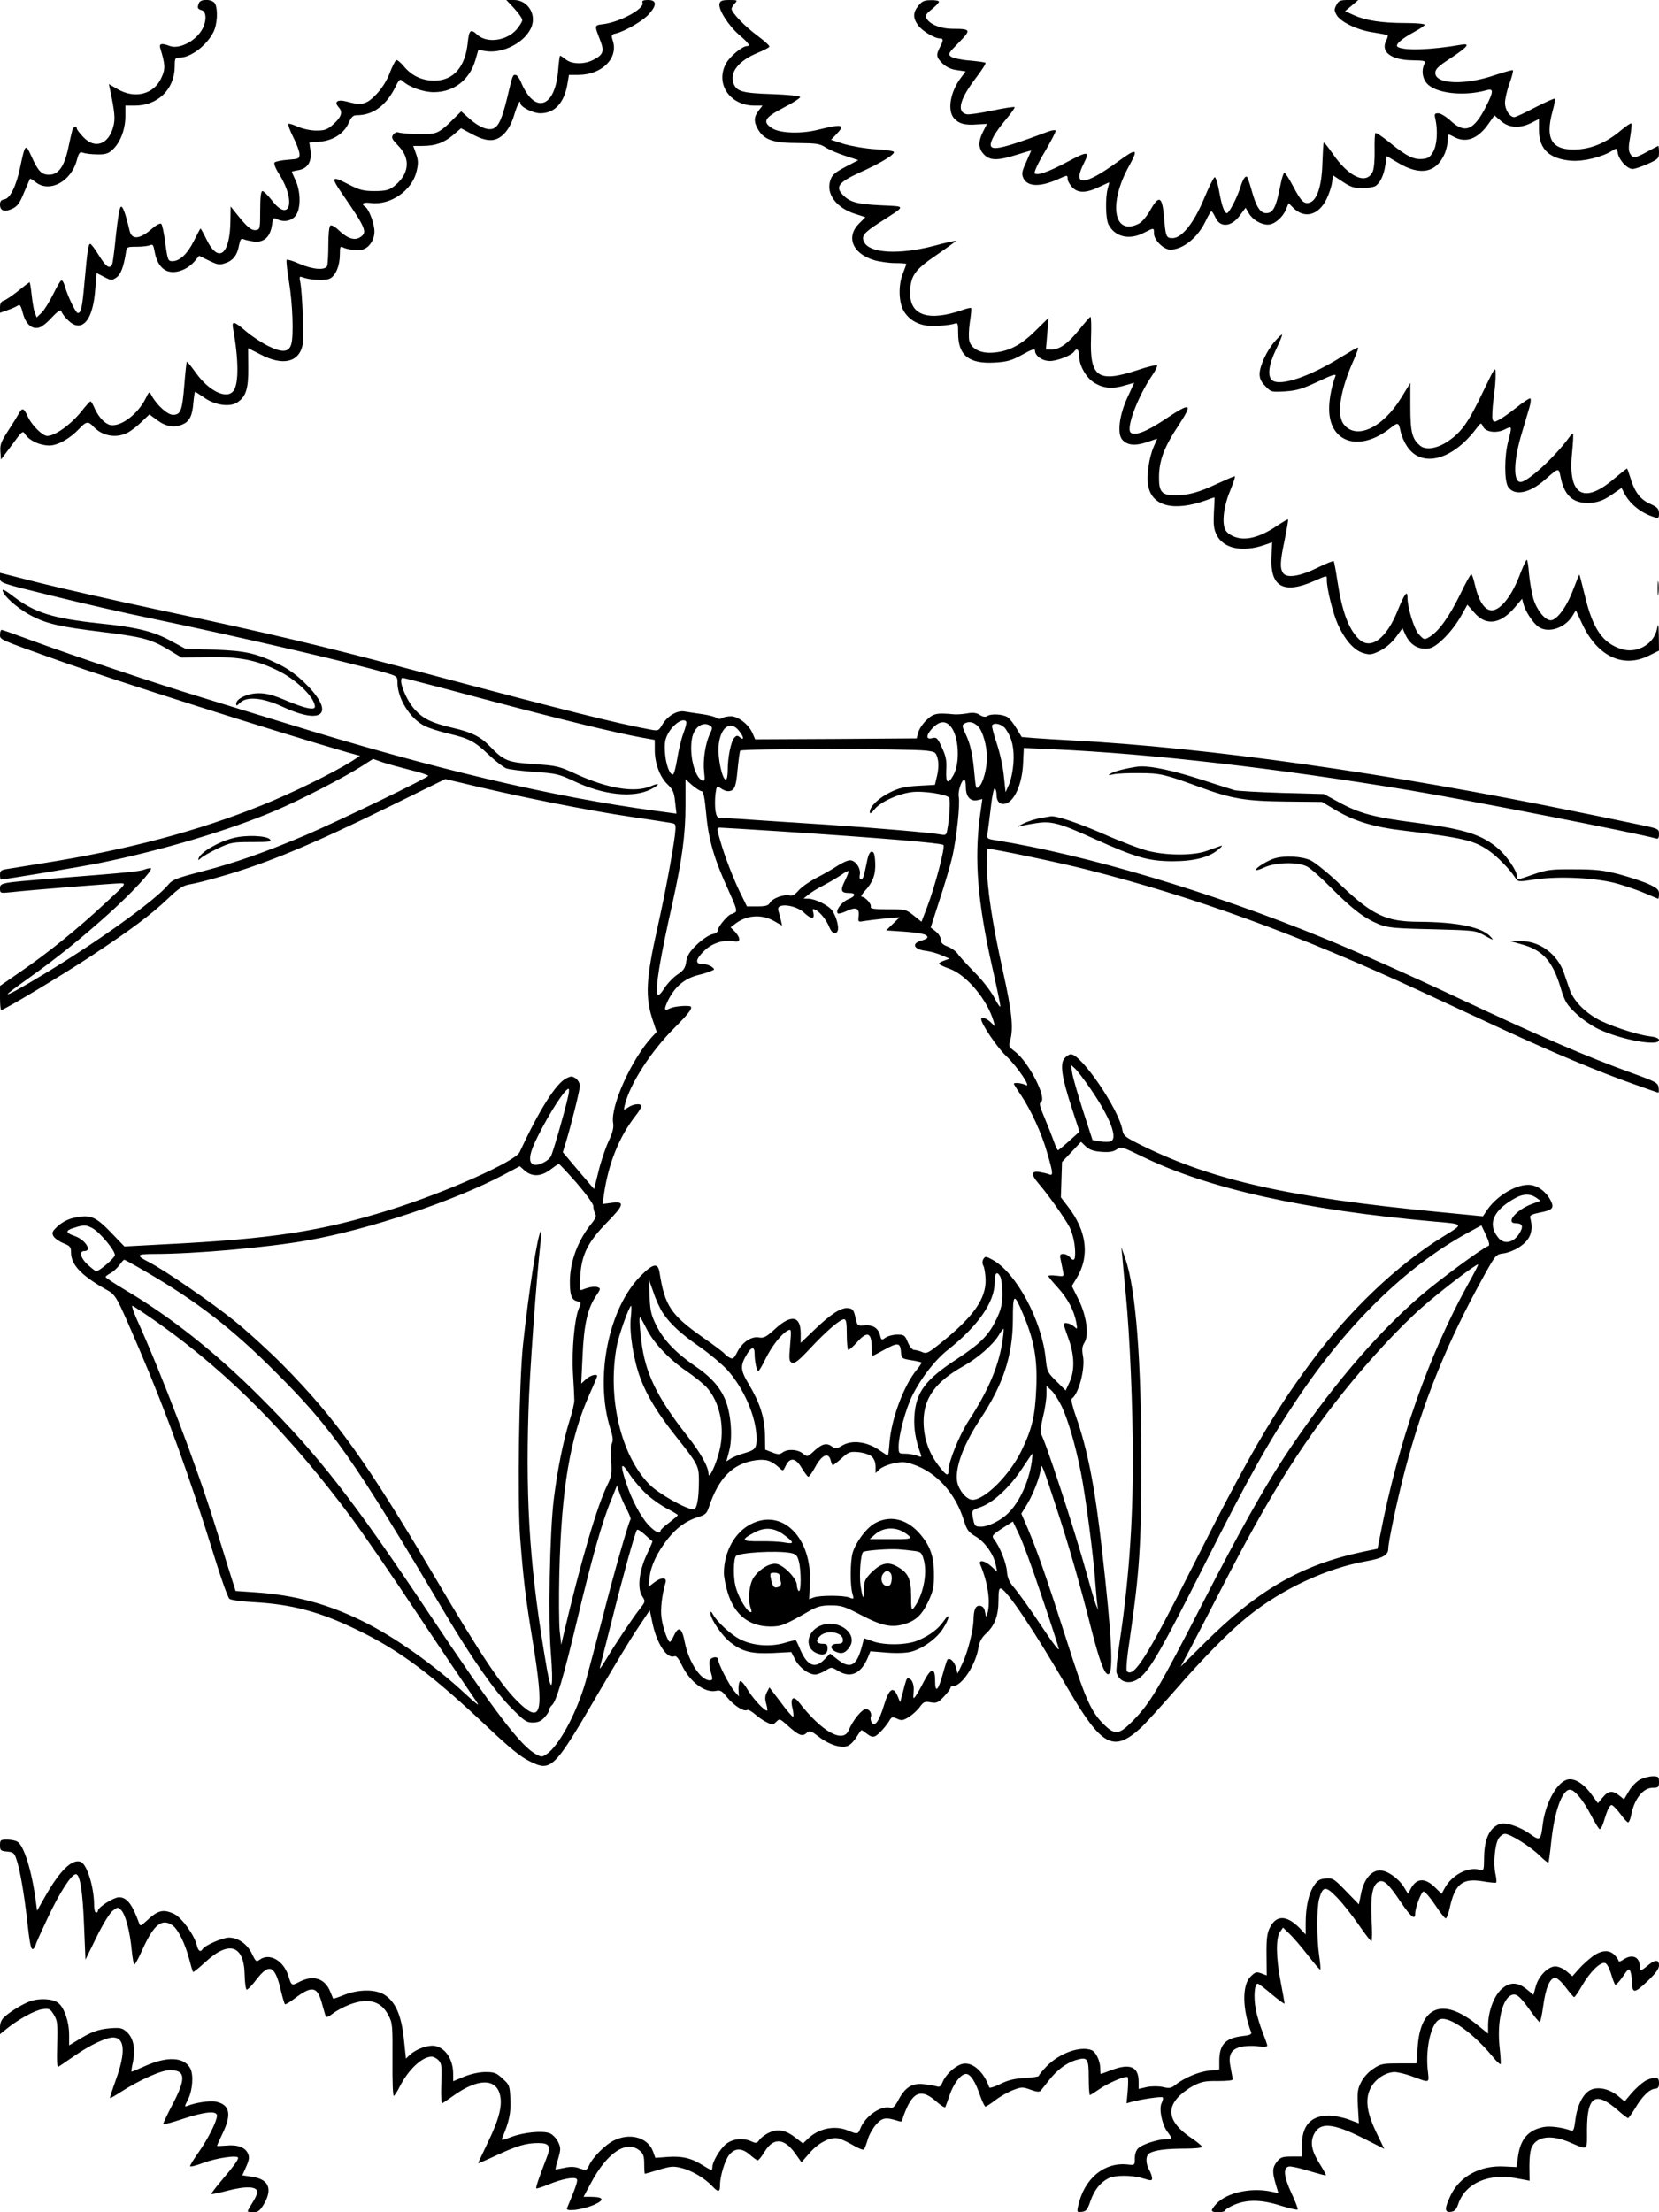 <?xml version="1.0" standalone="no"?>
<!DOCTYPE svg PUBLIC "-//W3C//DTD SVG 20010904//EN"
 "http://www.w3.org/TR/2001/REC-SVG-20010904/DTD/svg10.dtd">
<svg version="1.0" xmlns="http://www.w3.org/2000/svg"
 width="864pt" height="1152pt" viewBox="0 0 864 1152"
 preserveAspectRatio="xMidYMid meet">

<g transform="translate(0,1152) scale(0.1,-0.1)"
fill="#000000" stroke="none">
<path d="M1036 11504 c-10 -25 -7 -31 14 -37 25 -6 27 -54 5 -96 -32 -63 -121
-110 -172 -90 -42 16 -56 12 -48 -13 26 -85 27 -107 6 -152 -38 -87 -138 -113
-229 -60 l-45 26 6 -28 c25 -120 28 -153 17 -194 -25 -93 -96 -118 -156 -54
-19 19 -34 40 -34 45 0 16 -18 10 -23 -8 -3 -10 -13 -53 -22 -96 -20 -94 -51
-137 -99 -137 -40 0 -57 18 -92 95 -31 69 -33 67 -59 -56 -20 -98 -53 -163
-82 -167 -17 -3 -23 -10 -23 -28 0 -32 24 -40 64 -21 26 12 39 29 61 84 16 37
30 70 31 72 2 2 15 -6 30 -18 72 -56 183 2 214 114 11 41 16 46 34 39 12 -4
44 -8 73 -8 42 -1 57 4 79 24 40 37 66 104 67 171 l0 59 49 0 c120 0 207 85
208 203 0 44 2 47 25 47 58 0 140 62 176 132 21 41 25 118 9 149 -13 24 -75
27 -84 3z"/>
<path d="M2679 11475 c22 -24 41 -51 41 -59 0 -9 -14 -31 -31 -51 -52 -58
-155 -72 -204 -25 -34 31 -42 25 -49 -42 -13 -128 -75 -198 -174 -198 -65 0
-119 26 -160 76 -17 20 -34 34 -39 31 -5 -4 -21 -34 -34 -69 -15 -39 -41 -80
-70 -110 -50 -52 -75 -59 -153 -37 -49 13 -68 -1 -42 -30 23 -25 14 -51 -30
-90 -29 -26 -43 -31 -87 -31 -30 0 -70 9 -96 20 -24 11 -46 18 -49 15 -4 -3 8
-35 26 -71 18 -35 32 -75 32 -88 0 -22 -5 -24 -60 -28 -33 -2 -64 -9 -70 -14
-5 -5 4 -30 25 -63 89 -141 53 -256 -41 -132 -20 25 -41 46 -47 46 -8 0 -12
-30 -12 -100 0 -96 -1 -100 -22 -103 -24 -3 -45 14 -100 83 l-32 40 -1 -70
c-1 -182 -62 -231 -125 -101 -15 31 -29 56 -31 56 -1 0 -17 -30 -35 -66 -33
-66 -73 -104 -111 -104 -23 0 -25 4 -38 100 -6 47 -15 89 -20 94 -5 5 -24 -4
-46 -23 -65 -57 -107 -62 -119 -13 -22 94 -37 134 -47 124 -6 -6 -16 -70 -24
-144 -7 -73 -16 -141 -19 -151 -13 -32 -32 -19 -75 51 -17 28 -36 52 -40 52
-10 0 -15 -34 -30 -200 -12 -134 -18 -160 -35 -160 -11 0 -54 90 -70 148 -4
12 -10 22 -15 22 -5 0 -24 -33 -43 -72 -20 -40 -47 -84 -61 -97 l-25 -24 -10
25 c-5 13 -12 54 -16 91 -4 37 -9 67 -11 67 -2 0 -29 -20 -58 -44 -30 -24 -64
-47 -75 -51 -15 -4 -21 -15 -21 -35 l0 -29 42 15 c23 8 46 19 53 24 8 7 15 -5
24 -41 15 -56 46 -85 84 -75 14 3 44 27 67 53 24 26 45 42 48 35 8 -24 46 -64
69 -73 58 -22 99 48 109 184 l7 85 39 -20 c36 -19 40 -19 63 -4 23 15 38 53
50 126 5 35 5 35 57 35 29 0 60 4 70 8 13 7 17 1 23 -31 10 -61 39 -100 79
-107 42 -8 96 15 130 55 l23 28 51 -25 c45 -22 55 -24 86 -13 40 13 62 42 71
94 6 29 11 36 24 30 9 -4 33 -9 54 -12 51 -6 84 24 93 84 5 38 8 42 24 34 35
-19 77 -12 99 16 28 35 28 122 1 183 -11 24 -20 44 -20 46 0 2 16 6 35 9 48 9
69 44 62 100 l-6 44 54 4 c70 6 127 43 151 98 14 32 23 40 43 40 82 0 150 49
197 141 23 47 27 50 42 36 34 -31 107 -57 161 -57 104 0 187 64 217 168 l15
52 39 -6 c94 -15 213 51 240 132 22 66 -26 134 -93 134 l-40 0 42 -45z"/>
<path d="M3346 11506 c12 -30 -111 -98 -199 -111 -54 -7 -53 -2 -20 -88 21
-55 14 -73 -38 -99 -46 -24 -110 -23 -142 2 -14 11 -27 20 -30 20 -2 0 -7 -33
-10 -73 -15 -202 -125 -236 -196 -59 -8 17 -19 32 -27 32 -14 0 -14 1 -44
-125 -25 -101 -42 -140 -68 -153 -27 -14 -75 4 -125 48 l-45 40 -55 -54 c-38
-38 -65 -57 -91 -61 -34 -7 -156 -3 -184 6 -8 2 -19 -4 -25 -13 -10 -15 -5
-24 27 -57 68 -69 57 -152 -27 -215 -22 -16 -43 -21 -96 -21 -59 0 -78 5 -140
37 -84 44 -89 36 -31 -48 126 -183 135 -204 96 -229 -29 -20 -67 -7 -113 37
-17 17 -36 27 -42 24 -7 -5 -11 -44 -11 -101 0 -51 -3 -100 -6 -109 -9 -25
-74 -20 -144 10 -33 15 -63 24 -67 21 -3 -4 2 -55 12 -114 19 -114 25 -280 12
-325 -12 -43 -47 -46 -120 -10 -34 17 -86 51 -115 76 -64 55 -76 57 -68 14 29
-161 30 -286 2 -323 -34 -47 -129 -2 -197 95 -24 33 -44 58 -46 56 -2 -2 -8
-56 -13 -120 -11 -135 -19 -156 -59 -156 -29 0 -84 50 -112 101 -11 22 -12 22
-31 -17 -44 -87 -139 -154 -191 -135 -28 11 -59 47 -77 91 -7 16 -15 30 -19
30 -3 0 -24 -23 -46 -51 -55 -69 -138 -129 -179 -129 -25 0 -81 56 -101 100
-21 46 -29 49 -46 18 -7 -13 -32 -53 -56 -90 -37 -57 -44 -74 -41 -109 l3 -42
57 76 c56 76 56 76 71 53 21 -31 76 -56 124 -56 44 0 109 37 157 89 35 37 46
38 72 10 45 -49 117 -63 177 -33 18 9 51 34 73 56 l42 40 42 -31 c45 -33 90
-40 133 -20 34 15 49 45 54 111 3 32 7 58 9 58 2 0 23 -14 48 -31 55 -39 132
-50 171 -25 46 30 59 71 58 182 l-1 101 65 -33 c116 -61 201 -41 219 51 7 39
-1 267 -12 324 -6 31 -5 33 12 27 38 -15 121 -19 143 -6 30 15 51 68 51 125 0
40 2 45 18 36 18 -9 51 -14 90 -12 38 2 72 47 72 95 0 42 -29 118 -49 130 -23
15 -9 24 29 19 102 -14 215 64 239 163 10 41 10 58 -2 92 l-15 42 47 0 c68 0
112 16 160 56 l42 36 58 -31 c79 -42 123 -41 166 2 21 21 39 54 51 92 17 58
34 91 34 68 0 -20 66 -53 104 -53 76 0 126 56 142 158 l7 42 51 0 c120 1 206
86 178 176 -10 32 -9 34 16 40 48 12 142 66 172 101 42 47 40 73 -5 73 -25 0
-33 -4 -29 -14z"/>
<path d="M3747 11501 c-7 -29 46 -114 103 -163 49 -42 60 -58 40 -58 -24 0
-88 -53 -108 -89 -59 -105 18 -221 147 -221 l42 0 -20 -26 c-26 -33 -26 -60
-2 -100 32 -53 80 -69 206 -69 96 -1 114 -3 145 -23 19 -12 65 -32 103 -44
l67 -22 -67 -35 c-56 -30 -70 -42 -79 -71 -23 -70 32 -143 130 -174 l53 -17
-33 -33 c-70 -70 -34 -157 79 -191 28 -8 77 -15 109 -15 32 0 58 -2 58 -5 0
-2 -8 -24 -17 -47 -26 -63 -23 -154 5 -200 35 -56 97 -82 180 -75 37 2 75 8
85 12 15 6 17 0 17 -51 0 -115 56 -160 191 -152 64 4 87 10 143 41 48 27 66
33 66 22 0 -28 38 -55 78 -55 38 0 114 30 126 49 14 21 26 11 26 -22 0 -52 39
-119 85 -144 46 -26 93 -29 157 -9 l45 13 -35 -76 c-43 -92 -55 -190 -27 -221
26 -29 66 -33 127 -13 l55 19 -18 -41 c-25 -57 -39 -152 -29 -205 19 -106 133
-135 299 -76 24 9 44 16 46 16 1 0 0 -35 -3 -78 -3 -62 -1 -87 14 -117 34 -71
134 -93 249 -53 l40 14 -3 -77 c-8 -155 63 -195 223 -124 69 30 65 30 65 5 0
-47 33 -179 59 -235 37 -80 84 -132 131 -146 34 -10 44 -9 87 12 30 15 61 42
83 71 l34 47 12 -27 c26 -61 72 -88 129 -78 40 8 120 89 165 170 l32 57 35
-40 c61 -72 136 -63 212 26 l38 45 7 -27 c9 -37 50 -100 78 -119 50 -35 136
-8 176 55 l19 31 35 -75 c79 -166 212 -228 346 -161 l52 26 -1 76 c-1 63 -3
70 -9 39 -15 -80 -102 -131 -182 -108 -101 30 -153 106 -194 279 -15 62 -28
111 -29 110 -2 -2 -17 -40 -35 -86 -32 -84 -83 -152 -114 -152 -30 0 -73 54
-90 111 -9 30 -19 89 -23 131 -3 43 -9 76 -12 73 -4 -2 -23 -43 -41 -91 -43
-108 -102 -177 -146 -172 -35 4 -65 53 -83 134 -7 30 -15 54 -19 54 -4 -1 -31
-49 -59 -108 -56 -114 -110 -189 -157 -218 -29 -17 -29 -17 -57 13 -25 29 -59
138 -59 192 0 40 -15 20 -50 -66 -60 -151 -143 -211 -205 -149 -53 53 -86 143
-110 301 -8 54 -17 100 -19 103 -3 2 -40 -12 -82 -33 -92 -46 -161 -57 -181
-30 -18 26 -17 59 8 176 11 56 19 102 17 104 -2 2 -29 -14 -62 -36 -82 -55
-154 -75 -209 -57 -26 8 -47 23 -55 38 -20 37 -9 126 26 208 16 40 27 72 22
72 -4 0 -45 -18 -91 -39 -95 -45 -153 -61 -219 -60 -70 0 -85 17 -84 97 1 86
27 155 105 272 73 112 61 117 -76 25 -96 -64 -157 -87 -177 -67 -24 24 38 189
113 298 17 25 28 48 25 52 -4 3 -51 -8 -104 -26 -204 -67 -247 -37 -240 168 2
60 1 110 -3 110 -3 0 -29 -30 -58 -66 -59 -73 -102 -104 -145 -104 l-29 0 7
83 7 82 -68 -67 c-75 -74 -137 -107 -216 -114 -67 -7 -118 18 -129 61 -4 16
-3 60 3 98 6 38 9 71 6 73 -2 2 -22 -2 -44 -10 -174 -61 -273 -30 -273 85 0
91 21 122 137 201 57 39 102 72 101 74 -2 1 -55 -10 -117 -27 -178 -46 -330
-38 -360 19 -17 32 -4 49 78 102 144 93 144 84 6 91 -124 6 -162 17 -199 58
-36 39 -16 63 90 112 106 47 187 96 179 108 -2 5 -46 11 -97 14 -51 3 -124 16
-162 27 l-68 22 26 27 c51 53 35 57 -95 25 -88 -22 -194 -18 -236 7 -55 34
-43 56 59 109 49 25 87 50 85 55 -2 6 -65 12 -148 15 -154 5 -183 14 -199 56
-22 57 28 119 126 159 32 13 60 28 61 32 2 5 -26 30 -62 57 -64 47 -135 120
-135 140 0 5 7 18 17 28 15 17 14 18 -29 18 -37 0 -47 -4 -51 -19z"/>
<path d="M4783 11490 c-29 -35 -29 -64 -2 -101 21 -30 86 -69 114 -69 19 0 19
-10 0 -46 -21 -40 -19 -52 13 -84 20 -19 44 -31 75 -35 l46 -7 -24 -32 c-57
-75 -73 -173 -35 -214 26 -27 56 -35 120 -30 27 1 50 3 50 3 0 -1 -9 -18 -20
-40 -27 -53 -25 -90 5 -120 31 -32 72 -32 170 -1 41 13 75 23 75 21 0 -1 -12
-28 -26 -60 -22 -47 -24 -61 -15 -81 21 -47 86 -50 184 -6 46 21 47 21 47 1 0
-11 12 -32 26 -46 30 -30 73 -29 144 6 24 11 45 21 46 21 2 0 -2 -15 -7 -32
-13 -47 -11 -159 4 -187 33 -65 109 -83 185 -43 53 27 52 27 52 -4 0 -34 50
-84 85 -84 66 0 145 64 185 151 13 27 26 49 29 49 3 0 13 -15 21 -33 25 -55
84 -49 128 12 l29 39 17 -29 c19 -33 63 -59 99 -59 33 0 76 36 94 78 l14 34
25 -25 c58 -58 131 -38 172 45 13 26 26 65 29 86 l5 39 50 -33 c40 -27 60 -34
100 -34 27 0 58 5 69 10 25 14 46 55 54 111 l7 46 56 -33 c118 -72 203 -55
247 48 8 21 15 51 15 68 0 35 -1 35 36 15 61 -31 122 -7 176 70 l31 44 34 -29
c41 -37 99 -40 158 -10 22 11 39 20 40 20 0 0 0 -27 0 -59 0 -98 55 -149 168
-158 64 -5 162 19 215 53 21 14 23 13 28 -16 8 -36 49 -80 77 -80 11 0 46 12
78 26 55 25 59 29 59 60 0 19 -2 34 -3 34 -2 0 -28 -13 -58 -30 -64 -35 -75
-36 -90 -9 -8 15 -8 38 1 86 6 36 9 68 6 70 -3 3 -26 -13 -53 -35 -73 -62
-146 -94 -223 -100 -136 -9 -176 49 -134 200 9 32 14 61 12 64 -3 3 -49 -18
-102 -45 -53 -28 -102 -51 -110 -51 -23 0 -48 38 -48 74 0 20 10 65 23 100 13
36 21 67 18 70 -2 3 -44 -9 -93 -25 -155 -54 -311 -48 -311 11 0 20 15 35 80
77 90 60 105 79 54 70 -155 -27 -297 -32 -330 -11 -16 10 20 42 83 76 32 17
58 35 58 39 0 5 -44 9 -97 9 -126 0 -209 13 -270 40 l-48 22 35 29 34 29 -50
0 c-44 0 -52 -3 -64 -26 -12 -22 -12 -29 1 -52 21 -37 111 -80 193 -91 37 -6
70 -12 73 -15 2 -2 -1 -14 -7 -26 -32 -60 25 -103 137 -104 63 -1 70 -3 62
-18 -19 -36 -10 -85 21 -111 54 -46 193 -58 301 -27 39 11 38 -6 -2 -85 -63
-124 -109 -143 -183 -75 -24 22 -53 40 -65 40 -20 0 -22 -3 -15 -32 13 -61 8
-135 -13 -170 -15 -26 -26 -34 -55 -36 -46 -4 -84 15 -171 86 -37 30 -70 52
-74 49 -3 -4 -5 -44 -4 -90 1 -49 -3 -95 -10 -111 -33 -71 -126 -28 -210 96
-23 33 -43 58 -45 55 -2 -2 -5 -51 -7 -108 -3 -117 -28 -192 -66 -204 -30 -9
-45 6 -87 86 -20 38 -40 69 -45 69 -4 0 -13 -26 -19 -57 -24 -124 -39 -153
-76 -153 -31 0 -52 34 -75 117 -10 36 -21 68 -24 71 -9 9 -22 -11 -35 -53 -18
-57 -59 -135 -70 -135 -14 0 -28 41 -42 121 -7 38 -17 68 -22 66 -6 -2 -31
-53 -56 -113 -52 -125 -115 -204 -163 -204 -34 0 -36 6 -45 111 -9 107 -26
115 -71 35 -18 -32 -43 -62 -60 -71 -132 -67 -160 106 -50 302 50 91 40 94
-62 19 -174 -126 -236 -128 -174 -6 32 64 22 65 -88 6 -96 -51 -155 -72 -168
-59 -5 5 15 50 52 112 33 56 59 106 57 111 -2 4 -19 2 -38 -5 -289 -108 -330
-112 -285 -25 8 16 37 56 64 88 28 33 48 62 45 64 -2 3 -55 -5 -117 -18 -61
-13 -122 -22 -133 -19 -53 12 -36 78 47 187 32 42 56 79 51 81 -4 3 -41 8 -84
12 -42 3 -85 13 -95 20 -17 13 -14 18 40 73 66 67 64 72 -31 72 -61 0 -118 22
-136 53 -9 15 -5 23 27 49 20 16 37 34 37 39 0 5 -19 9 -42 8 -35 0 -47 -6
-65 -29z"/>
<path d="M6640 9743 c-42 -47 -80 -129 -80 -171 0 -24 9 -42 31 -64 29 -30 32
-30 102 -26 60 4 90 13 171 51 74 35 96 42 91 29 -23 -59 -37 -143 -32 -194
14 -160 166 -197 317 -78 42 33 44 32 55 -20 4 -19 18 -52 32 -73 74 -115 234
-76 359 88 27 36 27 36 38 13 14 -29 72 -36 115 -13 36 18 36 16 16 -62 -21
-77 -21 -207 -1 -238 32 -49 111 -35 192 37 75 65 71 65 83 7 21 -97 70 -135
162 -127 36 4 64 15 102 41 l52 36 14 -27 c29 -57 89 -105 159 -126 19 -6 22
-4 22 21 -1 24 -8 32 -48 50 -52 24 -80 63 -103 141 -7 23 -14 42 -16 42 -2 0
-32 -24 -68 -54 -158 -135 -240 -84 -218 133 5 53 8 98 5 101 -2 3 -10 -4 -18
-15 -74 -103 -218 -235 -255 -235 -40 0 -37 113 8 260 14 47 31 104 38 128 7
23 9 44 5 47 -4 3 -36 -18 -71 -46 -35 -28 -76 -57 -92 -65 -24 -13 -28 -13
-34 2 -3 9 -1 56 5 104 7 48 12 107 11 131 0 43 -2 41 -64 -88 -77 -162 -113
-212 -181 -259 -58 -40 -118 -50 -148 -25 -42 35 -51 71 -51 202 l0 125 -48
-78 c-97 -158 -236 -221 -300 -136 -37 50 -17 177 53 333 16 36 26 65 22 65
-5 0 -41 -21 -82 -46 -169 -106 -324 -158 -365 -124 -25 21 -18 80 20 159 20
41 34 76 32 78 -3 2 -19 -13 -37 -34z"/>
<path d="M0 8511 c0 -27 1 -27 273 -94 149 -37 380 -90 512 -117 470 -98 1042
-231 1229 -285 53 -16 56 -18 56 -49 0 -83 65 -188 141 -226 21 -11 77 -29
124 -40 110 -26 136 -40 211 -111 34 -32 75 -64 90 -70 16 -6 83 -14 149 -19
111 -7 126 -11 205 -48 154 -73 308 -89 400 -42 50 26 48 37 -3 15 -82 -34
-222 -11 -382 62 -95 44 -106 46 -223 54 -137 9 -157 17 -227 89 -52 54 -95
76 -202 101 -103 24 -147 45 -190 91 -49 51 -94 168 -65 168 4 0 194 -49 421
-110 403 -107 686 -176 824 -201 l67 -12 0 -52 c0 -70 26 -140 66 -179 29 -28
35 -42 40 -93 l7 -60 -104 14 c-548 74 -1165 220 -1934 458 -148 45 -346 106
-440 135 -228 69 -669 217 -867 290 -89 33 -165 60 -169 60 -5 0 -9 -11 -9
-24 0 -28 -8 -24 306 -136 284 -101 1140 -373 1504 -478 l65 -18 -43 -28 c-97
-61 -317 -169 -470 -230 -335 -135 -701 -232 -1137 -301 -88 -14 -175 -28
-192 -31 -27 -4 -33 -10 -33 -29 0 -14 2 -25 4 -25 21 0 418 66 516 86 321 65
676 171 915 273 135 58 354 171 447 230 l61 39 51 -18 c28 -9 93 -27 144 -40
50 -12 92 -26 92 -30 0 -10 -453 -229 -634 -307 -212 -90 -370 -146 -544 -191
-137 -36 -154 -42 -179 -73 -68 -80 -363 -292 -643 -461 -134 -81 -190 -111
-190 -104 0 3 51 41 113 85 147 105 272 206 418 337 115 104 225 222 215 232
-3 2 -18 0 -33 -6 -27 -10 -83 -16 -478 -47 -273 -22 -275 -22 -275 -52 0 -24
1 -25 58 -19 96 11 535 46 570 46 31 0 29 -3 -84 -107 -141 -131 -294 -255
-437 -353 l-107 -74 0 -63 c0 -35 3 -63 6 -63 15 0 333 191 474 285 204 135
304 210 392 293 61 58 81 71 118 77 25 4 98 22 162 41 235 67 478 168 880 366
l287 141 73 -17 c294 -72 665 -146 903 -181 99 -14 190 -29 203 -31 22 -4 23
-8 17 -62 -11 -88 -51 -306 -89 -474 -63 -279 -67 -373 -25 -495 l19 -57 -24
-25 c-106 -115 -217 -360 -203 -448 4 -24 -2 -51 -24 -97 -16 -35 -40 -105
-52 -156 l-23 -92 -82 96 -81 96 15 48 c29 95 74 275 74 298 0 12 -10 30 -21
38 -20 13 -25 13 -51 0 -54 -28 -140 -165 -242 -384 -22 -48 -381 -208 -671
-299 -365 -114 -620 -153 -1183 -181 l-204 -11 -71 74 c-81 83 -106 93 -189
76 -33 -7 -63 -23 -86 -43 -30 -28 -33 -35 -24 -53 6 -11 30 -28 52 -37 35
-14 40 -20 40 -48 0 -63 51 -118 177 -190 59 -33 54 -25 178 -313 143 -334
264 -669 391 -1080 35 -115 71 -215 79 -221 8 -6 63 -14 122 -17 204 -11 350
-50 548 -147 221 -107 388 -233 680 -509 108 -102 167 -150 212 -172 114 -57
127 -45 363 361 79 135 170 286 204 335 l60 90 13 -62 c22 -110 76 -193 115
-178 10 4 22 -11 38 -44 41 -88 121 -149 180 -136 22 5 31 -1 58 -35 35 -42
86 -75 103 -65 5 4 26 -8 45 -25 30 -26 73 -50 89 -50 2 0 11 7 20 16 14 15
19 13 54 -19 60 -54 79 -62 101 -42 17 15 21 14 64 -19 57 -43 119 -62 153
-47 13 6 33 27 44 46 12 19 23 35 26 35 3 0 16 -9 30 -20 18 -14 30 -17 43
-10 18 10 57 53 75 85 9 14 14 15 37 5 23 -11 31 -10 62 9 20 13 45 36 57 53
19 26 26 29 56 23 31 -5 38 -2 69 30 19 20 34 41 34 46 0 5 6 9 14 9 45 0 118
111 132 201 5 30 17 52 40 73 45 42 64 93 64 172 0 48 3 65 13 62 33 -11 174
-221 352 -527 173 -296 235 -328 376 -199 20 18 101 107 179 196 146 168 282
306 380 385 178 143 407 250 615 287 84 15 115 32 115 64 0 36 47 257 86 406
94 358 222 674 415 1021 58 104 60 107 100 112 22 3 58 17 79 31 61 40 78 85
59 156 -3 11 10 17 48 25 69 13 79 24 59 63 -25 49 -72 82 -117 82 -71 0 -173
-64 -220 -140 l-16 -24 -234 23 c-775 75 -1170 164 -1536 343 -95 47 -102 52
-108 86 -21 110 -214 392 -268 392 -8 0 -22 -9 -32 -20 -26 -28 -16 -97 35
-254 l42 -129 -53 -48 c-30 -27 -56 -48 -59 -49 -3 0 -14 24 -24 53 -10 28
-32 83 -48 121 -23 54 -27 70 -17 77 33 20 -63 208 -135 263 -32 24 -34 28
-25 58 18 63 9 151 -37 357 -56 252 -84 437 -84 554 0 48 2 87 4 87 30 0 374
-72 511 -107 569 -144 1107 -340 1742 -634 117 -55 311 -144 431 -200 259
-120 500 -221 676 -283 70 -25 130 -46 133 -46 2 0 3 12 1 26 -3 25 -14 31
-133 74 -251 91 -465 184 -915 395 -246 116 -534 244 -699 311 -583 239 -1235
433 -1709 509 -43 7 -43 7 -38 43 3 21 11 81 17 134 6 54 15 95 20 92 5 -3 9
-18 9 -33 0 -39 23 -57 55 -43 43 20 78 105 83 202 l4 85 157 -7 c507 -23
1164 -99 1856 -214 284 -47 1194 -225 1278 -250 13 -4 17 1 17 23 0 28 0 28
-138 56 -75 16 -202 42 -282 58 -993 204 -1929 336 -2645 374 -60 3 -142 8
-182 11 l-72 6 -26 43 c-14 24 -35 51 -47 60 -25 16 -85 20 -107 6 -9 -6 -23
-4 -38 6 -17 11 -35 14 -66 8 -23 -4 -53 -6 -67 -5 -92 9 -109 5 -145 -30 -20
-19 -39 -48 -43 -65 l-8 -30 -421 -3 -420 -2 -13 30 c-19 46 -75 90 -113 90
-18 0 -39 -4 -47 -10 -9 -5 -19 -5 -27 1 -7 6 -41 15 -75 20 -35 5 -76 11 -93
14 -38 7 -89 -23 -116 -69 -19 -32 -21 -33 -63 -25 -174 32 -445 100 -1171
293 -568 150 -767 198 -1415 336 -206 44 -471 104 -587 133 l-213 54 0 -26z
m3574 -749 c3 -5 -4 -32 -15 -61 -11 -29 -25 -88 -32 -132 -7 -44 -17 -81 -22
-82 -17 -4 -39 56 -42 118 -3 49 1 68 19 100 28 47 78 79 92 57z m1375 -23
c45 -48 53 -193 15 -258 -28 -48 -39 -39 -36 29 3 47 -1 71 -22 116 -23 51
-28 56 -51 50 -35 -9 -33 17 4 55 35 34 63 37 90 8z m145 -2 c24 -24 46 -101
46 -162 0 -56 -20 -132 -40 -150 -17 -16 -18 -13 -25 62 -9 103 -21 159 -47
212 -17 36 -18 45 -7 52 24 15 49 10 73 -14z m-1395 4 c12 -8 12 -15 -3 -45
-23 -50 -36 -136 -29 -196 5 -42 3 -49 -9 -45 -40 16 -70 135 -54 220 11 59
56 90 95 66z m1539 -18 c33 -47 45 -101 40 -177 -3 -39 -13 -89 -23 -111 l-18
-40 -9 84 c-4 46 -21 122 -37 170 -16 47 -27 89 -24 94 11 17 53 6 71 -20z
m-1389 -9 c25 -31 28 -52 5 -34 -12 11 -18 11 -29 -1 -18 -17 -35 -103 -35
-170 0 -27 -4 -49 -10 -49 -18 0 -42 110 -38 170 7 101 61 143 107 84z m975
-103 c47 -6 50 -8 59 -41 6 -23 5 -53 -2 -86 l-12 -51 -87 -5 c-69 -4 -100
-11 -146 -34 -60 -29 -106 -74 -106 -102 0 -12 7 -8 25 14 29 37 121 80 193
89 58 8 182 -11 195 -29 7 -11 2 -110 -10 -169 -4 -24 -8 -27 -31 -23 -45 9
-333 34 -587 51 -132 8 -304 20 -382 25 -78 6 -155 10 -171 10 -26 0 -30 4
-36 39 -3 21 -3 59 0 85 6 44 7 45 28 31 11 -8 27 -15 36 -15 34 0 43 18 51
109 5 51 11 96 14 102 7 11 885 11 969 0z m-1170 -211 c9 0 16 -33 24 -119 12
-135 42 -237 118 -402 37 -81 44 -103 33 -110 -8 -5 -17 -9 -20 -9 -14 0 -69
-64 -69 -80 0 -12 -10 -21 -31 -25 -17 -4 -53 -28 -80 -54 -37 -36 -50 -56
-55 -88 -5 -34 -14 -47 -46 -68 -21 -14 -52 -46 -68 -71 -17 -27 -31 -41 -35
-34 -15 24 11 184 79 485 48 218 66 351 66 497 l0 140 35 -31 c20 -17 42 -31
49 -31z m1376 21 c0 -49 23 -75 59 -68 l27 6 -13 -92 c-29 -224 -12 -440 62
-772 25 -110 45 -207 45 -215 -1 -8 -15 12 -32 45 -18 34 -61 90 -102 131 -39
40 -79 83 -88 97 -10 14 -34 31 -53 38 -26 10 -35 19 -35 35 0 13 -12 32 -27
44 l-26 20 46 143 c26 78 56 180 67 227 22 99 41 273 33 312 -5 27 15 88 29
88 5 0 8 -18 8 -39z m-954 -231 c503 -33 826 -60 837 -70 11 -10 -44 -217 -84
-322 l-30 -78 -41 33 c-39 31 -43 32 -134 32 -72 0 -93 3 -89 13 5 14 -29 52
-47 52 -6 0 0 12 14 28 44 47 59 88 56 150 -2 43 -7 57 -18 57 -10 0 -19 -18
-26 -57 -6 -31 -14 -64 -17 -73 -10 -25 -25 -17 -19 10 6 33 -22 75 -51 75
-12 0 -42 -13 -66 -29 -25 -17 -73 -44 -108 -62 -35 -18 -77 -47 -93 -65 -20
-23 -34 -31 -48 -27 -29 7 -90 -15 -102 -38 -9 -15 -22 -19 -65 -19 l-55 0
-25 51 c-39 75 -91 209 -113 288 -20 68 -20 71 -2 71 10 0 157 -9 326 -20z
m325 -255 c-26 -52 -22 -65 20 -65 39 0 37 -17 -6 -34 -33 -14 -65 -59 -52
-72 3 -4 22 1 42 10 52 25 71 18 67 -23 -4 -33 -3 -33 30 -27 18 3 67 9 108
13 l75 6 -35 -34 -35 -34 90 -6 c92 -7 125 -14 125 -30 0 -5 -11 -11 -25 -15
-61 -15 -50 -48 20 -56 22 -3 58 -13 80 -23 l40 -17 -27 -10 c-16 -5 -28 -13
-28 -16 0 -4 24 -16 53 -26 90 -31 200 -163 232 -276 l7 -25 -24 23 c-23 21
-48 29 -48 15 0 -24 83 -148 131 -193 62 -60 134 -169 100 -150 -19 10 -61 14
-61 6 0 -2 16 -28 36 -57 52 -77 109 -200 138 -303 31 -106 32 -121 9 -111
-10 4 -33 9 -50 12 -43 7 -44 -14 -5 -59 51 -59 138 -182 162 -228 13 -26 25
-70 28 -107 5 -64 -3 -78 -28 -48 -7 8 -21 15 -32 15 -17 0 -20 -5 -14 -30 3
-16 9 -43 12 -59 6 -29 6 -29 -35 -24 -23 3 -41 2 -41 -2 0 -4 22 -31 49 -60
52 -58 84 -118 96 -180 7 -39 6 -39 -12 -22 -19 16 -53 24 -53 11 0 -4 11 -38
25 -76 31 -85 33 -165 5 -226 l-20 -43 -48 48 c-47 46 -49 51 -56 118 -20 198
-152 444 -274 513 -38 21 -41 21 -51 5 -6 -11 -6 -24 1 -36 5 -10 10 -42 11
-71 2 -99 -62 -191 -228 -325 -70 -57 -80 -62 -102 -52 -13 6 -32 11 -41 11
-10 0 -24 16 -34 40 -15 37 -20 40 -55 40 -21 0 -48 -7 -60 -15 -21 -15 -23
-14 -29 9 -9 39 -37 58 -81 54 -38 -3 -38 -3 -48 42 -9 39 -14 45 -38 48 -37
4 -91 -31 -179 -116 l-68 -65 0 49 c0 92 -49 101 -133 24 -46 -42 -59 -49 -83
-45 -40 8 -88 -24 -114 -75 -18 -35 -23 -39 -40 -30 -10 5 -21 14 -25 19 -3 6
-56 46 -118 89 -163 115 -195 163 -222 335 -8 52 -33 49 -97 -16 -169 -168
-242 -531 -160 -795 14 -42 16 -65 9 -77 -5 -10 -7 -52 -4 -94 4 -66 1 -82
-19 -122 -54 -109 -140 -402 -232 -794 l-9 -40 -8 70 c-4 38 -5 175 -2 305 11
439 56 704 157 929 22 49 40 91 40 95 0 14 -36 4 -58 -16 l-25 -23 7 146 c7
161 26 246 71 312 22 32 24 38 10 43 -16 7 -47 2 -79 -11 -18 -8 -18 -4 -14
71 7 111 40 177 140 279 89 91 94 111 22 101 l-46 -6 7 48 c23 162 79 302 166
413 16 20 29 42 29 48 0 17 -42 13 -69 -6 -24 -16 -24 -16 -17 13 26 109 137
281 261 404 81 81 100 109 73 111 -33 3 -85 -4 -101 -13 -29 -15 -30 -4 -7 44
37 73 87 114 162 132 15 3 40 11 55 17 27 10 27 11 9 25 -11 8 -32 14 -48 14
-40 0 -36 25 12 71 41 39 101 57 155 47 32 -7 33 17 3 50 l-23 23 25 19 c59
45 136 50 199 15 l44 -25 -6 27 c-4 16 -9 38 -13 49 -4 16 0 23 15 27 33 8 91
-9 120 -37 36 -34 55 -34 47 0 -6 22 -5 24 13 15 25 -14 55 -52 71 -91 13 -32
34 -40 43 -16 7 19 -7 71 -28 103 -19 28 -87 62 -125 63 l-25 1 25 20 c14 12
50 34 80 49 30 16 71 40 90 53 19 14 37 23 39 21 3 -2 -6 -24 -18 -49z m1279
-1086 c102 -149 144 -258 104 -273 -8 -3 -33 -3 -55 0 l-39 7 -50 154 c-27 85
-53 173 -56 196 l-7 42 21 -19 c12 -10 49 -59 82 -107z m-2722 -41 c-16 -74
-78 -290 -89 -309 -13 -26 -66 -51 -89 -44 -31 10 -25 58 21 148 63 126 142
247 160 247 4 0 3 -19 -3 -42z m2777 -286 c40 -3 62 0 80 12 24 16 28 15 137
-38 341 -166 841 -277 1516 -337 160 -14 157 -11 47 -79 -239 -147 -490 -386
-692 -660 -193 -261 -328 -495 -613 -1060 -235 -467 -305 -579 -341 -543 -6 6
0 73 16 177 49 336 59 484 59 906 0 536 -28 903 -83 1065 l-21 60 5 -50 c2
-27 11 -120 19 -205 20 -206 36 -584 36 -850 0 -342 -23 -651 -71 -964 -11
-70 -17 -137 -14 -147 17 -54 75 -65 124 -23 54 45 115 152 333 584 228 452
333 640 484 865 258 388 568 690 884 863 l75 41 24 -51 c16 -34 20 -53 13 -56
-29 -9 -254 -175 -350 -257 -237 -203 -489 -501 -717 -848 -106 -162 -235
-392 -407 -727 -247 -481 -286 -547 -379 -642 -72 -73 -93 -75 -154 -14 -64
65 -93 130 -189 431 -99 310 -153 466 -202 582 l-35 81 31 50 c32 53 70 152
70 186 1 35 14 4 78 -194 66 -199 129 -419 187 -649 42 -163 69 -235 88 -229
27 9 17 200 -34 648 -37 328 -75 523 -137 698 -16 45 -25 85 -21 88 36 22 72
157 59 223 -6 34 -4 50 7 68 26 39 12 141 -30 226 l-35 70 22 36 c73 116 58
249 -43 379 l-36 47 3 92 3 92 49 52 50 53 25 -24 c18 -17 40 -25 80 -28z
m-2732 -162 c49 -57 87 -109 87 -121 0 -11 4 -28 9 -38 8 -13 3 -26 -18 -52
-70 -86 -111 -194 -113 -296 -1 -75 8 -102 37 -109 22 -5 23 -7 9 -39 -22 -54
-37 -215 -30 -337 4 -62 7 -124 7 -138 1 -14 -10 -61 -24 -105 -34 -109 -64
-259 -83 -412 -21 -171 -30 -631 -15 -803 14 -179 4 -221 -21 -80 -86 496
-111 842 -96 1337 5 192 42 699 64 893 4 30 4 52 1 49 -17 -15 -62 -303 -93
-589 -21 -198 -30 -804 -15 -1009 17 -218 27 -305 67 -548 58 -358 44 -420
-67 -316 -93 87 -199 244 -449 668 -351 594 -513 820 -788 1098 -70 71 -182
173 -249 227 -121 98 -369 268 -450 309 -67 34 -62 41 29 41 213 0 594 34 801
71 321 57 763 205 1023 343 l81 43 27 -24 c38 -32 84 -30 132 6 21 16 41 30
44 30 3 1 44 -44 93 -99z m4996 -76 l24 -17 -48 -18 c-81 -31 -136 -99 -81
-99 32 0 40 -14 25 -42 -30 -59 -85 -74 -118 -31 -56 71 -23 143 94 206 39 21
75 21 104 1z m-7519 -159 c39 -20 122 -120 118 -142 -3 -16 -81 -83 -97 -83
-4 0 -24 16 -45 35 -37 34 -46 70 -17 70 43 0 5 59 -49 78 -50 17 -51 29 -5
43 54 17 61 16 95 -1z m279 -227 c267 -155 452 -298 676 -523 297 -296 402
-446 888 -1265 134 -226 256 -400 338 -482 68 -69 81 -78 113 -78 27 0 44 7
61 26 14 15 25 32 25 39 0 7 6 18 14 25 23 19 60 144 132 445 75 316 131 515
177 624 l30 75 14 -40 c7 -21 24 -60 38 -85 13 -26 22 -49 19 -51 -9 -10 -86
-276 -144 -505 -34 -131 -75 -285 -91 -343 -47 -163 -139 -333 -203 -375 -22
-15 -27 -15 -53 -1 -80 42 -215 219 -563 740 -392 588 -574 820 -870 1116
-233 234 -470 422 -707 562 -57 34 -103 64 -103 68 0 4 12 13 26 20 14 8 35
27 46 42 10 15 22 28 25 28 3 0 54 -28 112 -62z m6886 -66 c-206 -373 -364
-824 -457 -1307 l-14 -70 -77 -16 c-320 -68 -547 -199 -825 -476 l-123 -122
49 92 c27 51 102 196 167 322 237 462 404 731 631 1015 133 167 296 342 412
444 98 86 284 228 290 221 2 -1 -22 -48 -53 -103z m-2435 39 c5 -11 10 -50 10
-88 0 -54 -6 -80 -29 -129 -41 -86 -80 -127 -206 -210 -167 -109 -215 -173
-223 -300 -4 -64 7 -127 34 -199 5 -13 2 -14 -21 -5 -14 5 -42 10 -61 10 -33
0 -34 1 -34 38 0 59 37 196 71 264 46 93 121 189 187 240 155 123 242 247 242
349 0 51 12 63 30 30z m-1758 -188 c39 -58 94 -109 194 -178 50 -35 113 -88
141 -118 88 -97 153 -249 153 -358 0 -53 -7 -60 -69 -78 -25 -7 -54 -19 -66
-27 l-22 -14 14 52 c19 69 11 186 -16 259 -27 72 -77 129 -165 188 -97 67
-161 134 -198 209 -27 54 -32 77 -35 150 l-3 87 24 -67 c12 -37 34 -84 48
-105z m1877 -8 c57 -135 74 -232 68 -380 -6 -149 -22 -216 -78 -331 -61 -125
-190 -254 -254 -254 -26 0 -59 34 -75 75 -26 67 19 200 115 345 120 181 169
330 170 517 0 140 6 143 54 28z m-4504 -45 c366 -260 688 -585 1010 -1020 59
-80 209 -298 333 -485 124 -187 248 -370 274 -408 26 -37 48 -70 48 -73 0 -4
-28 20 -63 52 -161 151 -373 301 -541 383 -180 89 -356 136 -558 149 l-101 7
-38 120 c-20 66 -52 167 -70 225 -93 301 -277 785 -408 1073 -16 37 -26 67
-22 67 5 0 66 -41 136 -90z m2460 27 c-8 -77 14 -218 50 -314 35 -93 91 -185
186 -304 112 -141 119 -153 119 -225 0 -97 -10 -154 -28 -154 -38 0 -183 82
-230 130 -149 151 -220 453 -170 720 10 56 65 210 75 210 2 0 2 -28 -2 -63z
m81 -54 c35 -73 118 -161 209 -223 39 -26 84 -63 102 -81 72 -76 101 -214 69
-337 -18 -72 -55 -149 -56 -117 -1 38 -41 109 -111 198 -157 199 -220 329
-239 495 -11 94 -12 122 -6 122 2 0 16 -26 32 -57z m1044 -33 c0 -44 4 -80 8
-80 5 0 25 18 45 40 54 61 77 52 77 -31 0 -21 2 -39 5 -39 3 0 29 14 58 30 72
40 85 39 89 -7 3 -37 4 -38 53 -46 27 -4 51 -10 54 -12 2 -2 -9 -19 -23 -36
-67 -79 -132 -252 -143 -376 -3 -40 -7 -73 -9 -73 -2 0 -24 14 -50 32 -62 41
-137 50 -187 21 -29 -18 -36 -18 -52 -7 -29 22 -52 17 -93 -20 -37 -34 -37
-34 -61 -15 -27 22 -79 25 -106 5 -15 -11 -24 -11 -54 1 l-36 14 -1 77 c-2 91
-26 166 -85 265 -44 74 -45 95 -9 155 24 40 40 41 40 3 0 -39 11 -91 19 -91 4
0 21 29 38 64 33 67 82 129 115 147 19 10 20 8 13 -75 -7 -77 -5 -86 10 -92
14 -6 36 12 94 74 85 91 156 152 177 152 11 0 14 -18 14 -80z m813 -17 c-17
-136 -72 -269 -180 -434 -47 -73 -103 -211 -103 -254 0 -36 -11 -31 -53 24
-51 67 -77 144 -77 229 0 121 62 207 209 289 73 41 150 108 182 159 11 19 22
34 25 34 2 0 1 -21 -3 -47z m307 -358 c33 -71 71 -200 99 -342 24 -118 67
-443 76 -583 4 -52 9 -104 11 -115 l4 -20 -9 20 c-6 11 -28 85 -50 165 -66
239 -222 713 -240 733 -5 4 0 43 10 85 11 42 19 97 19 121 l0 44 26 -24 c14
-13 38 -51 54 -84z m-990 -260 c12 -11 20 -31 20 -52 l0 -34 21 20 c12 11 45
25 74 31 43 9 61 8 101 -6 122 -41 220 -150 264 -292 15 -49 24 -61 61 -83 48
-28 95 -94 105 -149 l7 -35 -30 28 c-34 31 -69 37 -58 10 40 -95 54 -193 38
-253 -7 -25 -7 -25 -13 5 -3 21 -12 31 -26 33 -23 3 -33 -19 -34 -73 -1 -53
-29 -165 -56 -223 l-27 -57 -9 33 c-8 30 -32 52 -44 40 -2 -3 -13 -35 -23 -72
-25 -91 -41 -106 -41 -38 0 71 -21 69 -59 -5 -16 -32 -36 -66 -43 -76 -12 -16
-13 -14 -10 23 4 38 -9 70 -29 70 -8 0 -10 -6 -29 -80 l-12 -44 -14 33 c-22
52 -44 38 -70 -48 -25 -83 -48 -116 -64 -91 -5 8 -8 21 -5 28 7 20 -6 42 -26
42 -20 0 -68 -59 -89 -110 -29 -70 -140 -8 -258 144 -31 41 -49 23 -34 -33 5
-23 6 -41 2 -41 -4 0 -34 34 -65 77 l-58 76 -13 -25 c-10 -18 -11 -35 -4 -59
5 -18 8 -34 6 -36 -9 -9 -73 59 -101 106 -16 28 -34 49 -40 47 -5 -2 -9 -20
-9 -42 l2 -38 -25 29 c-27 33 -83 142 -83 163 0 19 -38 14 -44 -6 -3 -9 -1
-33 4 -52 13 -45 13 -50 -4 -50 -46 0 -108 93 -129 195 -15 79 -33 90 -57 38
-8 -18 -18 -33 -21 -33 -11 0 -38 76 -44 127 -6 43 2 116 21 181 9 30 -23 30
-61 0 l-28 -22 6 51 c7 61 40 130 96 201 46 58 97 94 159 113 34 10 43 18 53
48 51 155 126 231 246 247 53 7 80 -2 120 -38 21 -20 21 -20 35 9 22 46 52 42
83 -11 15 -25 31 -46 35 -46 5 0 21 24 37 53 33 61 68 76 79 33 3 -14 9 -26
11 -26 3 0 24 16 46 36 36 33 43 36 88 32 28 -3 58 -13 69 -23z m834 -22 c-16
-116 -71 -230 -138 -286 -37 -31 -94 -57 -125 -57 -34 0 -36 2 -45 50 -6 35
-5 36 41 52 66 23 153 105 215 199 28 43 53 79 54 79 2 0 0 -17 -2 -37z
m-2003 -177 c30 -27 78 -60 107 -74 28 -15 52 -29 52 -32 0 -3 -21 -20 -45
-39 -25 -18 -45 -37 -45 -42 0 -21 -30 -6 -64 31 -41 45 -86 130 -115 218 -33
98 -27 115 17 46 21 -32 63 -81 93 -108z m2053 -525 c46 -135 86 -259 90 -276
4 -18 -34 32 -92 120 -55 83 -117 169 -137 193 -29 33 -38 53 -41 89 -3 44
-37 129 -67 167 -13 18 -11 22 42 57 l56 36 33 -69 c19 -39 71 -181 116 -317z
m-2026 283 c1 -1 -12 -32 -30 -70 -40 -85 -50 -177 -23 -217 17 -26 16 -28
-12 -64 -40 -51 -128 -183 -176 -263 -21 -36 -36 -56 -33 -45 3 11 30 121 62
245 55 221 120 456 131 473 3 5 22 -6 42 -25 19 -18 37 -33 39 -34z"/>
<path d="M3912 3584 c-85 -42 -141 -144 -142 -255 0 -20 9 -67 20 -103 36
-116 111 -175 221 -176 57 0 73 6 199 78 45 26 66 32 117 32 55 0 73 -6 155
-49 106 -56 157 -67 219 -51 67 18 98 47 133 119 26 57 31 77 30 146 0 93 -21
149 -78 213 -67 74 -154 93 -231 49 -44 -25 -99 -99 -115 -155 -12 -46 -13
-166 -1 -209 9 -31 9 -32 -16 -22 -31 12 -154 12 -186 0 l-23 -9 4 82 c12 237
-142 393 -306 310z m166 -53 c59 -43 61 -53 10 -44 -24 5 -82 8 -131 7 -96 -1
-101 7 -28 46 53 28 101 25 149 -9z m621 15 c15 -8 33 -21 39 -28 9 -11 -8
-14 -99 -13 l-110 0 32 28 c38 31 92 36 138 13z m58 -102 c40 -5 43 -8 54 -47
20 -73 -4 -187 -52 -250 -12 -15 -14 -7 -14 62 0 90 -15 122 -76 155 -46 25
-81 16 -131 -33 -33 -34 -38 -44 -38 -86 0 -61 -7 -55 -18 17 -8 55 0 163 13
176 8 8 137 18 185 14 19 -1 54 -5 77 -8z m-645 -10 c33 -6 39 -11 48 -43 13
-48 13 -164 0 -156 -5 3 -10 17 -10 31 0 33 -66 102 -105 110 -34 6 -85 -23
-118 -68 -24 -32 -34 -115 -19 -157 8 -23 8 -29 -2 -25 -21 8 -64 84 -76 136
-12 48 -10 142 3 155 19 18 202 29 279 17z m526 -106 c6 -7 8 -26 5 -41 -4
-22 -10 -27 -27 -25 -24 3 -34 41 -16 64 15 17 24 18 38 2z m-578 -10 c0 -7 3
-23 6 -34 4 -15 0 -23 -12 -28 -22 -8 -30 0 -39 42 -6 30 -5 32 19 32 14 0 26
-6 26 -12z"/>
<path d="M3700 3120 c0 -31 61 -120 106 -154 62 -48 110 -59 222 -54 l93 5 20
-39 c21 -41 70 -78 104 -78 11 0 35 9 53 20 32 20 32 20 65 0 66 -41 121 -17
157 69 l13 32 86 -7 c52 -4 102 -2 127 5 60 16 133 69 165 120 35 54 39 90 5
41 -29 -42 -70 -74 -134 -102 -57 -25 -176 -28 -239 -4 l-43 15 -11 -42 c-28
-104 -61 -121 -129 -67 l-37 29 -28 -29 c-50 -52 -90 -36 -127 49 -10 25 -21
47 -23 49 -1 2 -29 -4 -61 -14 -75 -21 -165 -14 -231 20 -47 24 -120 91 -141
131 -8 14 -11 15 -12 5z"/>
<path d="M4286 3059 c-83 -24 -103 -121 -30 -149 33 -13 54 -3 54 26 0 19 -5
24 -24 24 -34 0 -40 16 -16 40 35 35 120 21 120 -20 0 -16 -7 -20 -30 -20 -37
0 -41 -26 -6 -42 31 -13 50 -6 71 26 43 65 -49 141 -139 115z"/>
<path d="M8633 8455 c0 -33 2 -45 4 -27 2 18 2 45 0 60 -2 15 -4 0 -4 -33z"/>
<path d="M19 8432 c18 -33 89 -91 151 -122 77 -39 145 -54 355 -80 213 -26
260 -38 349 -91 l71 -43 140 2 c160 3 250 -15 362 -70 97 -47 193 -141 193
-188 0 -20 -52 -9 -145 30 -70 30 -107 40 -147 40 -58 0 -118 -28 -118 -55 0
-12 4 -11 20 5 35 35 117 28 223 -21 211 -98 274 -33 118 121 -43 43 -90 77
-135 99 -122 60 -177 72 -341 78 l-150 5 -72 39 c-92 51 -181 73 -378 93 -239
26 -333 55 -441 137 -56 43 -70 48 -55 21z"/>
<path d="M5860 7516 c-30 -6 -64 -17 -75 -24 -17 -10 -15 -11 15 -4 19 4 80 7
135 6 107 0 131 -6 311 -72 169 -62 242 -74 454 -76 l185 -2 72 -43 c96 -57
197 -88 351 -106 311 -38 369 -51 446 -105 43 -29 109 -97 136 -139 16 -24 16
-24 102 -11 130 19 330 9 439 -24 48 -14 113 -37 144 -51 32 -14 59 -25 61
-25 2 0 4 11 4 26 0 21 -9 29 -54 50 -30 14 -99 36 -153 51 -81 21 -121 26
-233 26 -122 1 -143 -2 -213 -26 -92 -32 -87 -32 -87 -9 0 26 -51 102 -94 140
-87 76 -175 104 -434 138 -219 28 -295 49 -402 108 l-75 41 -220 6 c-121 4
-231 10 -245 14 -14 4 -93 29 -176 56 -140 45 -253 70 -314 68 -14 0 -50 -6
-80 -13z"/>
<path d="M5419 7260 c-25 -4 -66 -17 -90 -29 -24 -12 -35 -19 -24 -15 11 3 48
11 83 16 85 15 126 4 313 -81 215 -97 281 -115 404 -116 113 0 193 20 241 62
21 17 23 22 9 17 -11 -4 -42 -15 -70 -25 -69 -25 -208 -25 -306 0 -41 10 -146
50 -234 89 -136 59 -245 95 -273 91 -4 -1 -28 -5 -53 -9z"/>
<path d="M1215 7156 c-78 -20 -167 -72 -180 -104 -5 -14 -3 -13 12 0 10 9 50
32 88 50 66 31 77 33 177 33 94 0 105 2 93 15 -20 19 -126 23 -190 6z"/>
<path d="M6638 7050 c-35 -10 -98 -49 -98 -60 0 -4 19 1 43 12 57 28 178 31
225 5 19 -10 77 -62 130 -116 107 -107 169 -154 246 -185 44 -17 81 -21 276
-25 223 -6 225 -6 274 -34 44 -24 47 -25 30 -6 -45 51 -174 78 -379 79 -165 1
-236 34 -397 186 -64 62 -137 121 -161 133 -45 22 -135 27 -189 11z"/>
<path d="M7919 6604 c114 -30 165 -86 207 -222 22 -75 32 -92 78 -136 28 -28
82 -66 119 -84 116 -56 317 -93 317 -58 0 9 -18 16 -52 20 -69 9 -218 59 -273
92 -68 39 -121 96 -140 150 -9 27 -23 67 -31 90 -34 96 -127 165 -225 163
l-54 0 54 -15z"/>
<path d="M8542 2253 c-18 -9 -44 -35 -58 -59 l-26 -44 -25 20 c-35 28 -57 25
-86 -10 l-25 -30 -36 49 c-43 58 -93 86 -129 72 -55 -21 -110 -127 -123 -235
-9 -79 -15 -83 -63 -48 -57 41 -131 65 -162 53 -53 -20 -80 -81 -80 -181 -1
-60 -1 -62 -25 -56 -61 16 -145 -30 -181 -98 l-15 -28 -37 36 c-51 49 -95 46
-124 -10 l-14 -26 -22 36 c-29 46 -87 86 -124 86 -45 0 -83 -46 -98 -117 l-12
-60 -67 69 c-63 65 -69 69 -105 66 -31 -2 -44 -10 -61 -36 -28 -40 -44 -113
-44 -194 l0 -62 -32 34 c-68 68 -121 69 -155 1 -14 -28 -18 -59 -17 -142 l1
-106 -29 11 c-25 9 -31 7 -55 -17 -45 -44 -43 -170 3 -290 4 -11 -8 -16 -47
-20 -88 -11 -119 -44 -119 -131 l0 -43 -54 -6 c-53 -5 -130 -38 -175 -74 -21
-17 -31 -19 -65 -11 -23 5 -57 5 -83 0 l-43 -10 0 37 c0 79 -44 98 -142 61
-29 -11 -54 -20 -55 -20 -2 0 -3 14 -3 30 0 37 -23 85 -45 94 -60 23 -168 -16
-234 -84 -23 -23 -41 -46 -41 -50 0 -4 -33 -9 -73 -11 -53 -3 -87 -11 -127
-31 -30 -15 -57 -23 -58 -18 -30 87 -95 140 -148 120 -38 -15 -79 -55 -95 -92
-10 -24 -16 -28 -33 -22 -12 3 -42 9 -68 11 -59 6 -94 -17 -129 -82 -18 -34
-29 -45 -42 -41 -50 13 -133 -45 -157 -110 -11 -28 -16 -29 -63 -9 -69 29
-153 12 -209 -42 l-26 -25 -39 30 c-51 40 -92 48 -138 26 -20 -9 -42 -26 -50
-37 -12 -18 -18 -19 -40 -9 -45 21 -100 15 -135 -14 -32 -27 -70 -92 -70 -119
0 -20 -4 -19 -48 8 -59 38 -108 50 -182 45 l-67 -5 -12 33 c-27 74 -122 100
-207 56 -43 -22 -108 -87 -126 -128 -13 -27 -14 -28 -55 -14 -20 7 -44 8 -74
1 -24 -5 -44 -9 -46 -8 -1 2 5 27 14 56 14 49 14 57 -1 88 -9 18 -28 38 -43
44 -37 15 -138 5 -202 -20 -47 -18 -52 -18 -45 -3 35 81 46 131 42 200 -3 71
-5 76 -41 108 -32 30 -43 34 -89 34 -32 0 -76 -10 -111 -24 l-57 -24 0 38 c0
75 -39 135 -95 146 -36 6 -98 -16 -131 -47 l-20 -19 -11 104 c-13 123 -44 193
-102 229 -47 29 -135 28 -210 -2 -29 -12 -54 -20 -56 -19 -1 2 -7 18 -15 36
-27 69 -88 89 -160 52 -42 -22 -42 -22 -59 33 -26 78 -97 118 -147 83 -19 -14
-22 -12 -42 30 -25 51 -72 84 -120 84 -32 0 -125 -40 -137 -60 -11 -18 -23
-10 -30 20 -11 50 -79 145 -118 163 -57 27 -85 20 -144 -36 -30 -28 -33 -29
-39 -11 -35 97 -63 134 -104 134 -28 0 -110 -52 -110 -70 0 -6 -4 -10 -10 -10
-5 0 -10 17 -10 39 0 95 -38 216 -71 226 -45 15 -108 -47 -184 -181 l-42 -74
-7 53 c-21 157 -62 289 -97 307 -10 6 -34 10 -53 10 -33 0 -36 -2 -36 -29 0
-27 3 -30 37 -33 32 -3 38 -7 49 -42 17 -48 40 -180 54 -306 14 -124 20 -160
30 -160 5 0 12 10 16 23 3 12 33 77 65 145 61 129 121 222 144 222 22 0 36
-90 43 -275 l7 -170 57 116 c33 68 69 126 84 138 27 21 28 21 45 4 23 -23 46
-113 55 -209 4 -41 10 -74 14 -74 4 0 23 35 42 78 59 130 101 164 156 126 29
-20 66 -95 87 -175 9 -35 18 -66 21 -68 2 -2 31 22 64 52 123 114 201 88 204
-67 1 -42 6 -77 11 -77 5 -1 27 22 50 52 68 89 98 75 129 -62 8 -33 17 -63 20
-66 2 -3 26 11 52 31 87 66 116 62 139 -21 9 -32 18 -64 21 -71 3 -9 14 -6 38
13 19 15 58 35 86 46 97 37 164 19 202 -54 22 -40 23 -53 22 -234 -1 -110 2
-190 7 -187 5 3 19 24 30 47 45 89 117 157 167 157 10 0 27 -9 37 -20 15 -16
17 -34 13 -124 -2 -69 0 -102 7 -98 5 3 34 23 64 44 119 83 209 85 233 6 17
-57 -1 -131 -62 -256 -27 -57 -50 -105 -50 -107 0 -2 42 16 93 40 110 51 156
65 220 65 59 0 68 -16 43 -79 -37 -95 -57 -153 -53 -157 2 -2 31 7 65 21 73
30 137 41 146 27 6 -9 -4 -38 -51 -151 -9 -20 79 -9 142 18 56 25 49 41 -18
41 l-38 0 38 71 c85 160 185 226 254 170 19 -15 24 -29 24 -70 0 -28 2 -51 3
-51 2 0 35 9 73 21 61 18 75 20 119 9 53 -13 120 -53 159 -94 32 -34 41 -33
41 7 0 45 26 130 48 156 30 36 65 36 105 2 19 -17 39 -31 43 -31 5 0 21 20 36
45 46 75 102 72 160 -10 l32 -45 43 49 c47 54 109 85 151 75 15 -4 49 -20 76
-36 27 -16 52 -26 56 -21 3 4 12 27 19 51 6 23 26 58 43 78 33 37 50 40 116
19 15 -5 22 -3 22 6 0 8 11 37 24 66 40 85 83 92 155 27 22 -19 41 -31 44 -27
2 4 12 32 22 61 20 61 59 112 86 112 23 0 49 -40 74 -115 11 -30 23 -55 27
-55 4 0 28 15 52 34 25 19 66 42 92 52 44 17 50 17 91 2 33 -12 47 -13 54 -4
5 6 24 30 42 53 40 52 90 90 139 105 62 18 68 11 68 -92 0 -49 3 -90 6 -90 3
0 25 14 48 30 45 32 140 73 149 63 3 -3 3 -35 0 -71 l-6 -65 24 7 c51 14 159
30 164 24 4 -4 1 -16 -5 -29 -16 -28 2 -116 31 -152 25 -33 24 -37 -9 -37 -41
0 -121 -26 -143 -46 -12 -11 -19 -30 -19 -54 0 -35 -1 -36 -35 -32 -124 15
-230 -74 -260 -216 -7 -32 -6 -33 20 -30 22 2 29 12 44 56 20 57 50 96 93 118
35 18 122 18 181 0 43 -13 47 -13 47 2 -1 10 -7 28 -15 42 -20 35 -19 77 3 88
29 16 91 23 183 23 49 0 89 4 89 9 0 5 -27 28 -61 50 -103 71 -126 139 -67
205 17 20 54 48 82 63 43 22 63 26 129 25 42 0 77 3 77 8 0 4 -5 30 -10 57
-15 68 -2 98 49 112 23 6 63 8 91 4 30 -4 50 -3 50 3 0 5 -11 36 -24 69 -13
32 -30 87 -36 121 -12 62 -7 133 10 133 5 0 38 -25 74 -56 36 -30 66 -52 66
-47 0 4 -9 54 -20 111 -25 127 -26 229 -4 261 l16 23 35 -34 c19 -18 62 -68
95 -111 33 -43 62 -76 64 -74 2 2 0 35 -6 73 -13 90 -13 249 0 295 19 68 34
69 93 8 29 -30 79 -93 112 -141 33 -48 63 -87 67 -87 4 -1 5 50 1 112 -6 122
4 180 36 197 27 14 51 -8 116 -105 52 -77 75 -96 75 -61 0 31 32 116 44 116 7
0 34 -31 60 -70 25 -38 50 -70 55 -70 5 0 14 23 20 50 28 130 66 161 174 143
34 -6 65 -9 68 -7 4 2 2 23 -3 46 -12 54 -3 154 17 185 9 13 23 23 33 23 27 0
131 -65 179 -112 24 -23 44 -40 47 -37 2 2 9 52 15 111 17 158 57 268 97 268
24 0 67 -51 108 -129 20 -39 41 -73 46 -76 4 -3 14 12 20 32 21 69 32 93 44
93 6 -1 26 -21 44 -45 18 -25 36 -45 41 -45 5 0 12 17 16 37 15 83 62 143 112
143 30 0 33 3 33 30 0 27 -3 30 -32 30 -18 0 -48 -8 -66 -17z"/>
<path d="M8294 1332 c-21 -16 -54 -45 -72 -66 l-33 -37 -30 25 c-17 15 -43 26
-59 26 -38 0 -88 -51 -102 -105 l-12 -43 -35 29 c-49 40 -93 39 -136 -4 -37
-37 -65 -116 -65 -184 l0 -43 -57 46 c-178 145 -297 99 -310 -119 l-6 -82 -91
0 c-84 0 -96 -2 -134 -28 -24 -15 -51 -45 -63 -69 -19 -36 -21 -54 -17 -129
l5 -86 -51 19 c-28 11 -73 20 -101 21 -97 2 -145 -50 -145 -157 l0 -56 -54 0
c-47 0 -57 -4 -75 -26 -25 -31 -26 -54 -7 -118 l14 -47 -36 8 c-107 23 -233
-5 -287 -63 -33 -36 -32 -44 10 -44 19 0 35 4 35 9 0 5 22 18 49 30 67 28 141
27 241 -5 45 -14 84 -23 88 -20 3 3 -12 42 -32 85 -40 86 -45 133 -13 139 10
2 57 -8 104 -23 47 -14 87 -25 88 -23 2 2 -12 28 -31 58 -43 68 -52 112 -31
156 31 64 98 59 257 -21 l109 -55 -42 87 c-52 109 -59 178 -25 237 26 44 78
76 123 76 16 -1 55 -10 85 -21 102 -37 93 -41 85 37 -11 117 21 245 65 259 49
16 170 -70 273 -194 20 -25 39 -42 42 -40 2 3 0 42 -5 86 -14 128 11 247 58
272 26 14 45 -1 98 -74 25 -36 49 -65 53 -65 3 0 12 38 18 84 13 96 35 146 62
146 12 0 34 -21 56 -50 20 -27 40 -50 43 -50 4 0 23 28 42 61 39 68 93 122
118 117 10 -2 22 -24 32 -55 8 -28 18 -55 22 -58 3 -4 21 15 39 41 28 42 33
45 40 28 4 -10 8 -35 8 -54 2 -62 12 -62 79 1 44 42 62 66 62 84 0 32 -20 32
-58 0 -36 -30 -42 -31 -42 -6 0 52 -41 68 -88 35 -12 -8 -22 -11 -22 -6 0 4
-9 18 -20 30 -28 30 -69 28 -116 -6z"/>
<path d="M155 1098 c-37 -14 -102 -53 -132 -81 -16 -14 -23 -32 -23 -55 l0
-35 33 27 c63 51 149 98 187 103 36 5 41 3 60 -28 19 -31 21 -45 18 -156 -3
-83 -1 -120 7 -115 5 3 45 30 88 60 77 53 159 92 196 92 61 0 66 -77 16 -216
-19 -53 -34 -98 -32 -100 1 -1 27 13 57 33 99 63 211 113 255 113 81 0 85 -42
15 -176 -28 -53 -50 -100 -50 -104 0 -5 46 7 102 26 115 38 178 44 178 17 0
-28 -46 -120 -95 -190 -25 -35 -45 -68 -45 -73 0 -5 30 2 66 16 72 27 184 43
184 27 0 -12 -25 -46 -93 -126 -27 -32 -48 -60 -46 -62 3 -2 38 5 79 16 103
27 160 24 160 -7 0 -8 -11 -32 -25 -54 -14 -22 -25 -42 -25 -45 0 -3 13 -5 30
-5 24 0 34 8 55 43 46 80 24 130 -65 142 l-48 7 20 45 c16 36 18 50 9 69 -14
32 -55 47 -113 41 -27 -2 -48 -3 -48 -1 0 1 13 31 30 66 48 100 36 149 -37
164 -29 6 -104 -5 -146 -22 -17 -6 -17 -4 3 35 23 47 29 126 11 160 -32 60
-121 64 -236 12 -38 -17 -69 -30 -70 -29 -2 2 2 26 8 53 13 66 2 121 -31 152
-24 22 -34 25 -87 21 -63 -5 -101 -19 -172 -63 l-43 -26 0 54 c0 69 -25 142
-57 167 -29 22 -97 26 -148 8z"/>
<path d="M8564 681 c-16 -10 -47 -38 -67 -61 l-36 -43 -31 26 c-46 39 -106 53
-146 34 -40 -19 -71 -82 -80 -160 -6 -46 -10 -57 -22 -52 -42 16 -108 25 -140
19 -83 -15 -125 -63 -137 -159 l-7 -50 -64 3 c-126 7 -233 -52 -280 -152 -32
-68 -31 -88 2 -84 20 2 29 12 39 42 37 107 157 160 301 133 l70 -13 -1 76 c0
46 5 87 14 102 28 54 102 62 196 22 98 -42 90 -47 90 63 0 180 44 207 164 101
24 -21 47 -38 50 -38 3 0 19 23 36 50 36 62 75 101 104 103 16 1 21 8 21 29 0
22 -5 28 -22 28 -13 0 -37 -8 -54 -19z"/>
</g>
</svg>
